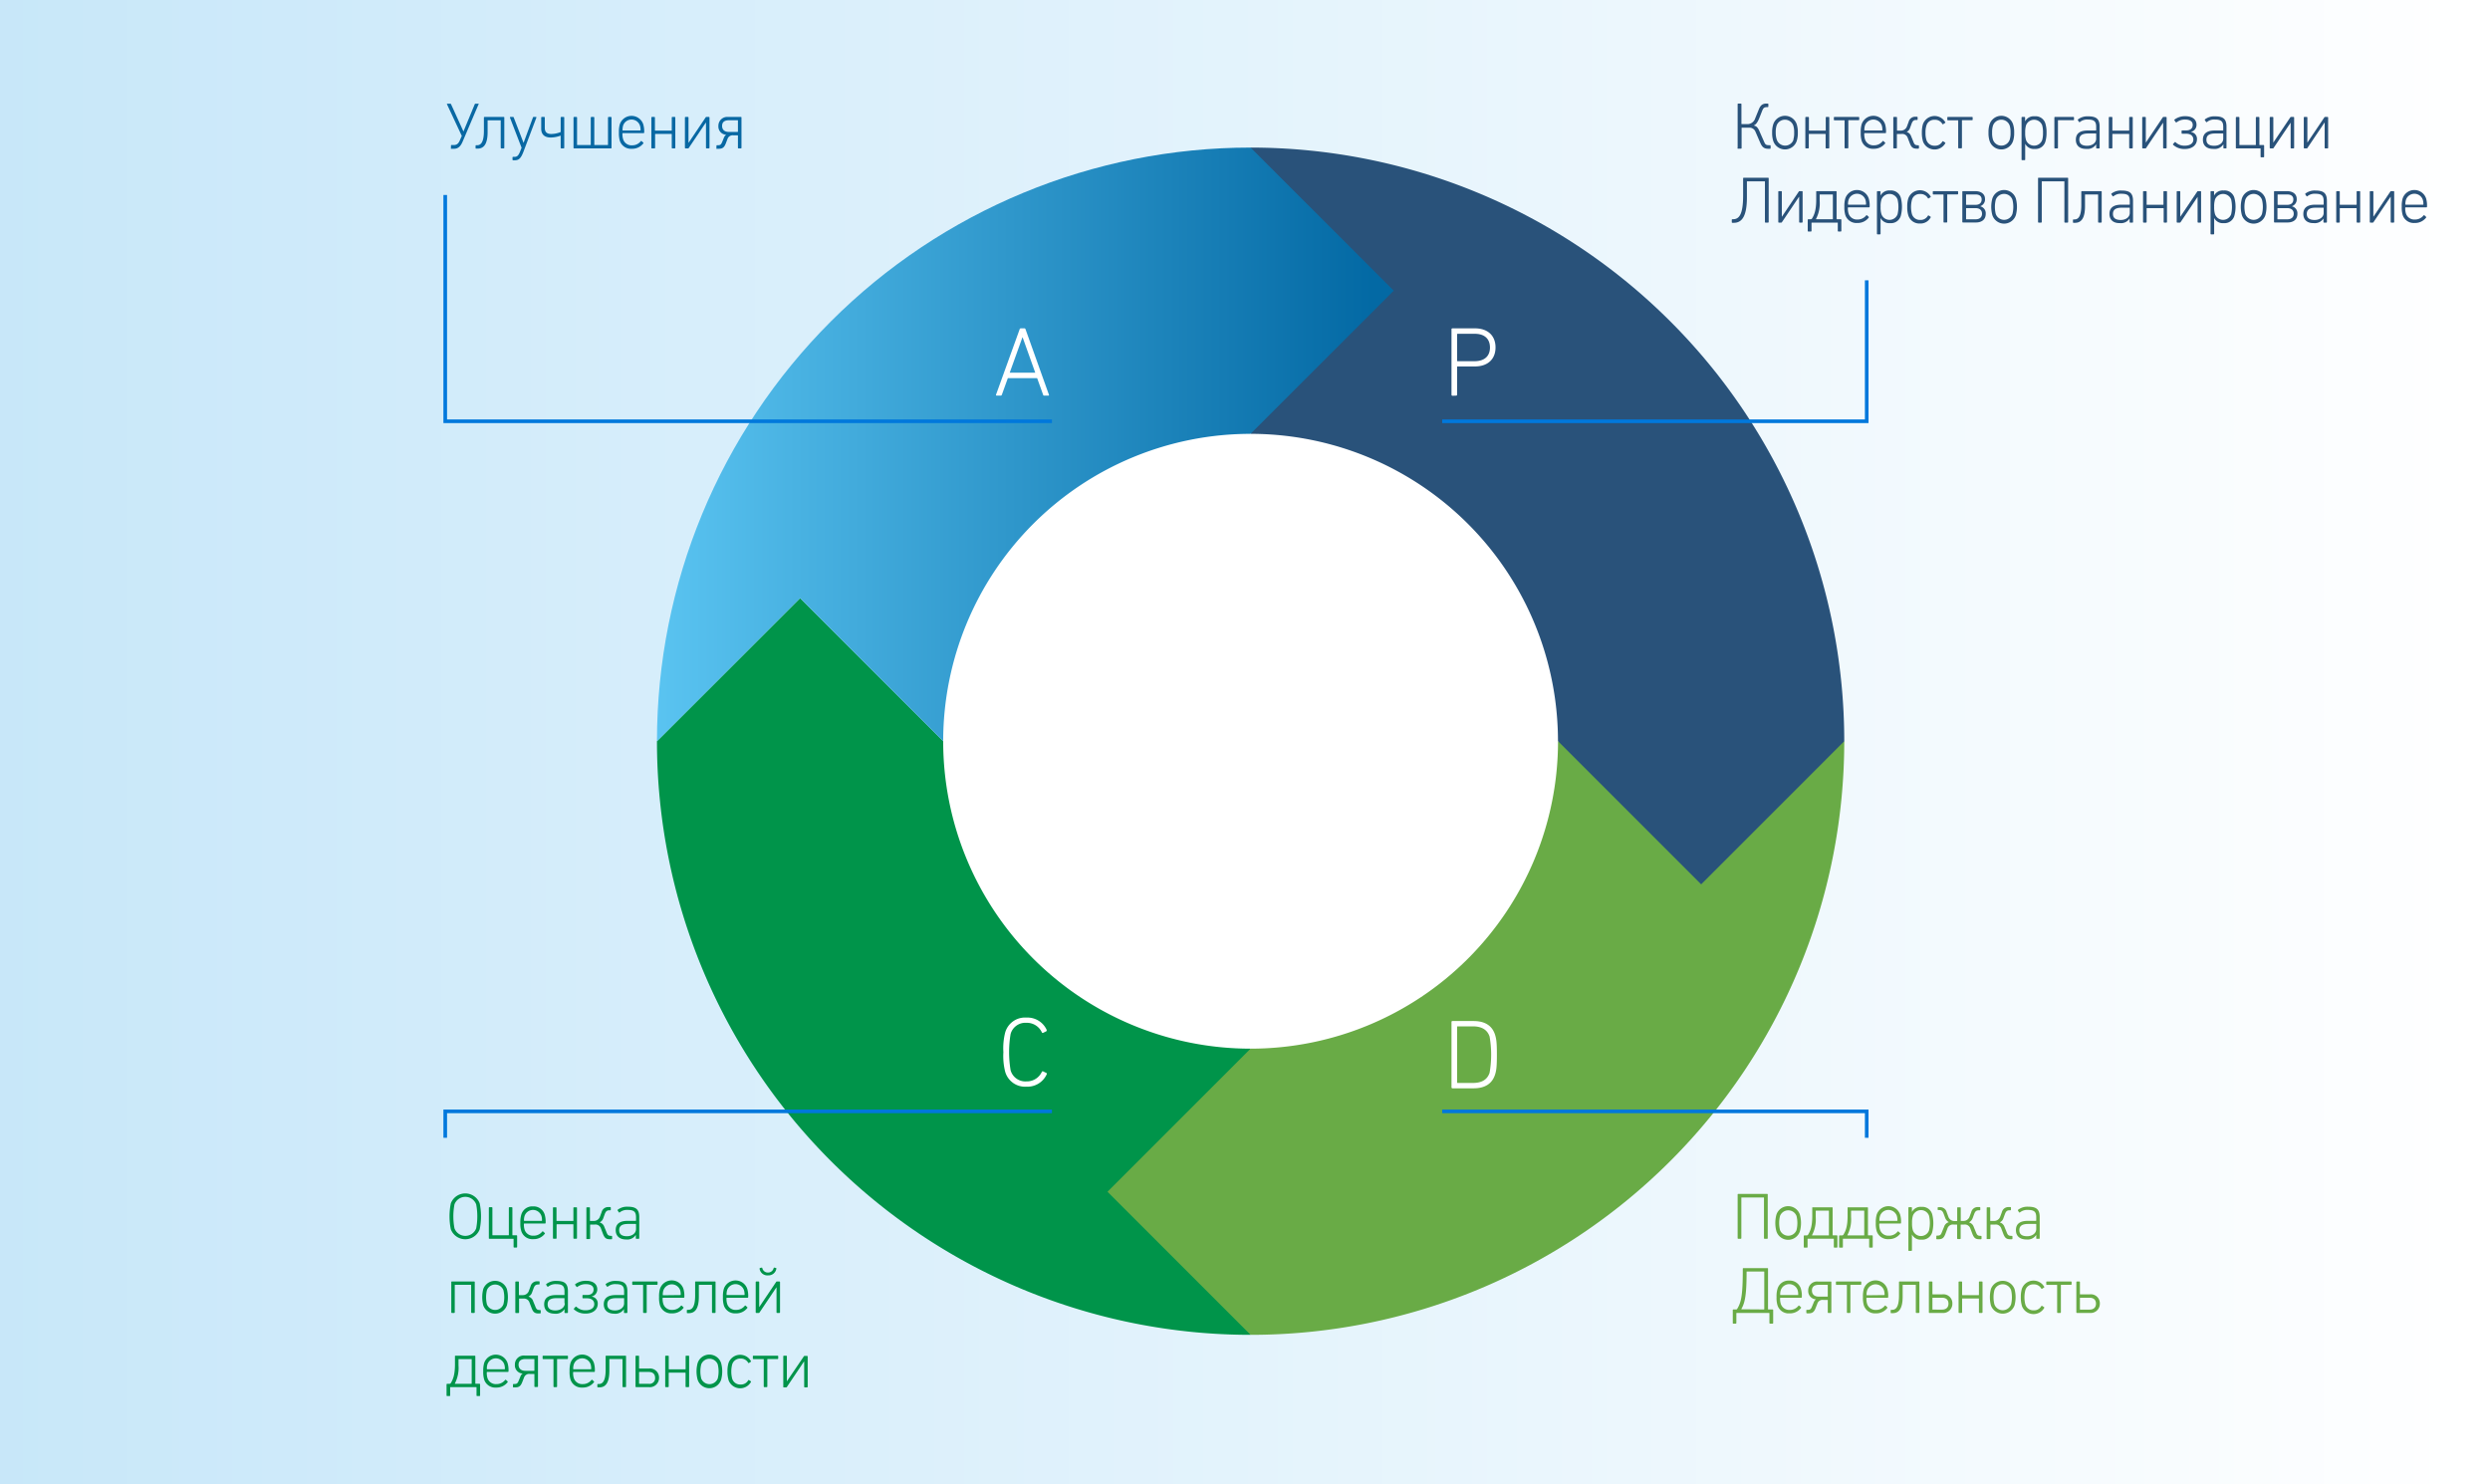 <svg id="Layer_1" data-name="Layer 1" xmlns="http://www.w3.org/2000/svg" xmlns:xlink="http://www.w3.org/1999/xlink" viewBox="0 0 604 360"><rect x="0" y="0" width="604" height="360" fill="#333333" stroke="none"/><defs><style>.cls-1,.cls-13{fill:none;}.cls-2{clip-path:url(#clip-path);}.cls-3{fill:url(#linear-gradient);}.cls-4{clip-path:url(#clip-path-2);}.cls-5{fill:#00944a;}.cls-6{fill:#69ab46;}.cls-7{fill:#29527a;}.cls-8{clip-path:url(#clip-path-3);}.cls-9{fill:url(#linear-gradient-2);}.cls-10{fill:#fff;}.cls-11{isolation:isolate;}.cls-12{fill:#0868a3;}.cls-13{stroke:#0078dc;stroke-width:0.88px;}</style><clipPath id="clip-path" transform="translate(0 0)"><rect class="cls-1" width="604" height="360"/></clipPath><linearGradient id="linear-gradient" x1="-1002.16" y1="-1540.05" x2="-1001.16" y2="-1540.05" gradientTransform="matrix(604, 0, 0, -604, 605302, -930012.71)" gradientUnits="userSpaceOnUse"><stop offset="0" stop-color="#c7e7f9"/><stop offset="1" stop-color="#fff"/></linearGradient><clipPath id="clip-path-2" transform="translate(0 0)"><rect class="cls-1" width="606.15" height="360"/></clipPath><clipPath id="clip-path-3" transform="translate(0 0)"><path class="cls-1" d="M159.36,179.8h0l34.72-34.71,34.71,34.71h74.57V105.23h0l34.72-34.72L303.36,35.8h0a144,144,0,0,0-144,144h0"/></clipPath><linearGradient id="linear-gradient-2" x1="-998.2" y1="-1551.29" x2="-997.2" y2="-1551.29" gradientTransform="translate(178553.73 277354.86) scale(178.72)" gradientUnits="userSpaceOnUse"><stop offset="0" stop-color="#5bc5f2"/><stop offset="0.99" stop-color="#0369a4"/><stop offset="1" stop-color="#0369a4"/></linearGradient></defs><g class="cls-2"><rect class="cls-3" width="604" height="360"/></g><g class="cls-4"><path class="cls-5" d="M228.79,179.8l-34.71-34.71L159.36,179.8h0a144,144,0,0,0,144,144v-144Z" transform="translate(0 0)"/><path class="cls-6" d="M303.36,179.8v74.57l-34.71,34.72,34.71,34.71h0a144,144,0,0,0,144-144Z" transform="translate(0 0)"/><path class="cls-7" d="M303.36,35.8v144h74.57l34.72,34.72,34.71-34.72a144,144,0,0,0-144-144" transform="translate(0 0)"/></g><g class="cls-8"><rect class="cls-9" x="159.36" y="35.8" width="178.72" height="144"/></g><g class="cls-4"><path class="cls-10" d="M377.93,179.8a74.57,74.57,0,1,1-74.58-74.56h0a74.56,74.56,0,0,1,74.57,74.55h0" transform="translate(0 0)"/></g><g class="cls-11"><g class="cls-11"><path class="cls-12" d="M109.39,35.89v-.55a.14.14,0,0,1,.15-.16h.51c.78,0,1.17-.36,1.52-1.2l.45-1-3.59-7.68c-.05-.11,0-.14.07-.14h.72a.19.19,0,0,1,.2.14l3,6.59h0l2.73-6.59a.21.21,0,0,1,.23-.14h.7c.08,0,.1,0,0,.14l-3.87,9.08c-.43,1-1,1.71-2.08,1.71h-.72A.14.14,0,0,1,109.39,35.89Z" transform="translate(0 0)"/></g><g class="cls-11"><path class="cls-12" d="M115.36,35.89v-.51a.14.14,0,0,1,.15-.15h.16c.69,0,1.71-.25,1.71-3.49V28.51c0-.08.05-.14.16-.14h4.64a.13.13,0,0,1,.15.14v7.33a.16.16,0,0,1-.15.16h-.56a.16.16,0,0,1-.16-.16V29.28c0-.07,0-.1-.09-.1h-3c-.06,0-.09,0-.09.1v2.77c0,3.12-1.08,4-2.42,4h-.32A.14.14,0,0,1,115.36,35.89Z" transform="translate(0 0)"/></g><g class="cls-11"><path class="cls-12" d="M124.32,38.72v-.51a.15.15,0,0,1,.16-.16h.29c.66,0,1-.27,1.44-1.43l.31-.78-2.82-7.31c0-.1,0-.16.11-.16h.61c.11,0,.16,0,.21.16L127,34.66h0l2.26-6.13a.18.18,0,0,1,.19-.16H130c.1,0,.14.06.11.16L127,36.74c-.66,1.76-1.2,2.14-2.19,2.14h-.34A.15.15,0,0,1,124.32,38.72Z" transform="translate(0 0)"/></g><g class="cls-11"><path class="cls-12" d="M136,35.84V32.93s0-.07-.09,0a7.26,7.26,0,0,1-2.29.43c-1.39,0-2.34-.62-2.34-2.16V28.51a.15.15,0,0,1,.16-.14h.55a.15.15,0,0,1,.16.14V31c0,1.17.65,1.5,1.6,1.5a6.33,6.33,0,0,0,2.17-.44c.07,0,.08-.07.08-.12V28.51a.15.15,0,0,1,.16-.14h.55c.11,0,.16.06.16.14v7.33a.16.16,0,0,1-.16.16h-.55A.16.16,0,0,1,136,35.84Z" transform="translate(0 0)"/><path class="cls-12" d="M139.12,35.86V28.53a.16.16,0,0,1,.16-.16h.54a.16.16,0,0,1,.16.16v6.56c0,.06,0,.09.1.09h3.12c.07,0,.1,0,.1-.09V28.53a.16.16,0,0,1,.16-.16H144a.16.16,0,0,1,.16.16v6.56c0,.06,0,.09.1.09h3.12c.06,0,.1,0,.1-.09V28.53a.16.16,0,0,1,.16-.16h.54a.16.16,0,0,1,.16.16v7.33c0,.08-.05.14-.16.14h-8.9C139.17,36,139.12,35.94,139.12,35.86Z" transform="translate(0 0)"/><path class="cls-12" d="M150.35,34.14a6.45,6.45,0,0,1-.22-2,6.62,6.62,0,0,1,.22-2,3,3,0,0,1,5.68,0,6,6,0,0,1,.23,2,.16.16,0,0,1-.18.16h-5c-.06,0-.09,0-.09.11a4.23,4.23,0,0,0,.16,1.35,2.11,2.11,0,0,0,2.16,1.49,2.62,2.62,0,0,0,2.13-1,.14.14,0,0,1,.22,0l.37.34a.14.14,0,0,1,0,.22,3.38,3.38,0,0,1-2.79,1.28A2.82,2.82,0,0,1,150.35,34.14Zm4.93-2.49a.09.09,0,0,0,.1-.1,3.39,3.39,0,0,0-.15-1.1,2.16,2.16,0,0,0-4.08,0,3.73,3.73,0,0,0-.14,1.1c0,.06,0,.1.09.1Z" transform="translate(0 0)"/><path class="cls-12" d="M158,35.84V28.51a.15.15,0,0,1,.16-.14h.55a.15.15,0,0,1,.16.14v3.07c0,.07,0,.1.09.1h3.89c.07,0,.1,0,.1-.1V28.51a.14.14,0,0,1,.16-.14h.54a.14.14,0,0,1,.16.14v7.33a.16.16,0,0,1-.16.16h-.54a.16.16,0,0,1-.16-.16V32.59a.09.09,0,0,0-.1-.1H159c-.06,0-.09,0-.09.1v3.25a.16.16,0,0,1-.16.16h-.55A.16.16,0,0,1,158,35.84Z" transform="translate(0 0)"/><path class="cls-12" d="M166.14,35.84V28.51a.15.15,0,0,1,.16-.14h.55a.15.15,0,0,1,.16.14v6.08h.05l4.13-6.14a.17.17,0,0,1,.16-.08h.59a.15.15,0,0,1,.16.14v7.33a.16.16,0,0,1-.16.16h-.53a.16.16,0,0,1-.16-.16V29.76h-.05l-4.13,6.14a.19.19,0,0,1-.17.1h-.6A.16.16,0,0,1,166.14,35.84Z" transform="translate(0 0)"/></g><g class="cls-11"><path class="cls-12" d="M173.79,35.89v-.51a.14.14,0,0,1,.15-.15h.19c.66,0,.8-.19,1.09-.89l.3-.74c.11-.29.29-.72.58-.85v-.06a2,2,0,0,1-1.84-2.15,2.15,2.15,0,0,1,2.38-2.17h3.08a.13.13,0,0,1,.14.14v7.33a.15.15,0,0,1-.14.16h-.56a.16.16,0,0,1-.16-.16V32.93a.09.09,0,0,0-.1-.1h-1a1.31,1.31,0,0,0-1.44.91l-.38,1c-.39,1-.77,1.35-1.77,1.35h-.33A.14.14,0,0,1,173.79,35.89ZM178.9,32a.09.09,0,0,0,.1-.1V29.26c0-.06,0-.09-.1-.09h-2.1c-1.07,0-1.64.46-1.64,1.37S175.73,32,176.8,32Z" transform="translate(0 0)"/></g></g><g class="cls-11"><g class="cls-11"><path class="cls-5" d="M109.36,298.21a15.71,15.71,0,0,1,0-6.31,3.75,3.75,0,0,1,7,0,15.71,15.71,0,0,1,0,6.31,3.75,3.75,0,0,1-7,0Zm6.15-.25a15.71,15.71,0,0,0,0-5.8,2.81,2.81,0,0,0-5.27,0,15.71,15.71,0,0,0,0,5.8,2.81,2.81,0,0,0,5.27,0Z" transform="translate(0 0)"/><path class="cls-5" d="M124.58,302.5v-1.9c0-.07,0-.1-.1-.1h-5.74c-.12,0-.16-.06-.16-.14V293a.16.16,0,0,1,.16-.16h.54a.16.16,0,0,1,.16.16v6.56c0,.06,0,.09.1.09h3.79c.06,0,.1,0,.1-.09V293a.16.16,0,0,1,.16-.16h.54a.16.16,0,0,1,.16.16v6.56c0,.06,0,.09.1.09h.89a.16.16,0,0,1,.16.15v2.67a.15.15,0,0,1-.14.16h-.58A.15.15,0,0,1,124.58,302.5Z" transform="translate(0 0)"/><path class="cls-5" d="M126.45,298.64a6.08,6.08,0,0,1-.23-2,6.24,6.24,0,0,1,.23-2,2.78,2.78,0,0,1,2.83-2,2.81,2.81,0,0,1,2.85,2,6.09,6.09,0,0,1,.22,2,.15.15,0,0,1-.17.16h-5a.1.1,0,0,0-.1.11,4.23,4.23,0,0,0,.16,1.35,2.12,2.12,0,0,0,2.17,1.49,2.58,2.58,0,0,0,2.12-1,.15.15,0,0,1,.23,0l.37.34a.14.14,0,0,1,0,.22,3.37,3.37,0,0,1-2.78,1.28A2.82,2.82,0,0,1,126.45,298.64Zm4.93-2.49c.06,0,.09,0,.09-.1a3.42,3.42,0,0,0-.14-1.1,2.16,2.16,0,0,0-4.08,0,3.39,3.39,0,0,0-.15,1.1.09.09,0,0,0,.1.1Z" transform="translate(0 0)"/><path class="cls-5" d="M134.13,300.34V293a.15.15,0,0,1,.16-.14h.54a.15.15,0,0,1,.16.14v3.07c0,.07,0,.1.1.1H139c.06,0,.09,0,.09-.1V293a.15.15,0,0,1,.16-.14h.55a.15.15,0,0,1,.16.14v7.33a.16.16,0,0,1-.16.16h-.55a.16.16,0,0,1-.16-.16v-3.25c0-.06,0-.1-.09-.1h-3.89a.09.09,0,0,0-.1.1v3.25a.16.16,0,0,1-.16.16h-.54A.16.16,0,0,1,134.13,300.34Z" transform="translate(0 0)"/><path class="cls-5" d="M142.24,300.34V293a.15.15,0,0,1,.16-.14h.54a.15.15,0,0,1,.16.14v3.07a.09.09,0,0,0,.1.1h.88a1.55,1.55,0,0,0,1.46-1.07l.4-1.08a1.61,1.61,0,0,1,1.68-1.21H148a.15.15,0,0,1,.16.16v.46a.15.15,0,0,1-.16.16h-.18c-.54,0-.84.18-1.12.9l-.36,1a1.68,1.68,0,0,1-.84,1v.06a1.6,1.6,0,0,1,1.09,1.07l.48,1.17c.27.71.4,1,1.19,1h.06a.15.15,0,0,1,.16.16v.5a.15.15,0,0,1-.16.16h-.4c-1,0-1.33-.43-1.7-1.41l-.46-1.23a1.4,1.4,0,0,0-1.52-.92h-1a.09.09,0,0,0-.1.1v3.25a.16.16,0,0,1-.16.16h-.54A.16.16,0,0,1,142.24,300.34Z" transform="translate(0 0)"/></g><g class="cls-11"><path class="cls-5" d="M149.35,298.4c0-1.52,1-2.25,2.89-2.25h1.94a.09.09,0,0,0,.1-.1v-.78c0-1.25-.44-1.77-2-1.77a2.77,2.77,0,0,0-1.92.58.16.16,0,0,1-.24,0l-.27-.4a.17.17,0,0,1,0-.23,3.69,3.69,0,0,1,2.43-.73c2,0,2.78.65,2.78,2.52v5.11a.15.15,0,0,1-.16.16h-.51a.15.15,0,0,1-.16-.16v-.8h0a2.47,2.47,0,0,1-2.37,1.12C150.37,300.66,149.35,299.89,149.35,298.4Zm4.93-.25V297a.09.09,0,0,0-.1-.1h-1.82c-1.53,0-2.17.5-2.17,1.51s.68,1.47,1.89,1.47S154.28,299.19,154.28,298.15Z" transform="translate(0 0)"/></g></g><g class="cls-11"><g class="cls-11"><path class="cls-5" d="M109.47,318.34V311c0-.08,0-.14.16-.14H115c.11,0,.16.06.16.14v7.33a.16.16,0,0,1-.16.16h-.55a.16.16,0,0,1-.16-.16v-6.56c0-.07,0-.1-.09-.1h-3.8c-.06,0-.09,0-.09.1v6.56a.16.16,0,0,1-.16.16h-.55A.16.16,0,0,1,109.47,318.34Z" transform="translate(0 0)"/><path class="cls-5" d="M117.23,316.67a8,8,0,0,1,0-4,3.06,3.06,0,0,1,5.72,0,8,8,0,0,1,0,4,3.05,3.05,0,0,1-5.72,0Zm4.88-.27a7.15,7.15,0,0,0,0-3.44,2.15,2.15,0,0,0-4,0,7.5,7.5,0,0,0,0,3.44,2.15,2.15,0,0,0,4,0Z" transform="translate(0 0)"/><path class="cls-5" d="M125,318.34V311a.15.15,0,0,1,.16-.14h.55a.15.15,0,0,1,.16.14v3.07c0,.07,0,.1.09.1h.88a1.54,1.54,0,0,0,1.46-1.07l.4-1.08a1.61,1.61,0,0,1,1.68-1.21h.35a.15.15,0,0,1,.16.16v.46a.15.15,0,0,1-.16.16h-.17c-.55,0-.85.18-1.12.9l-.37,1a1.67,1.67,0,0,1-.83,1v.06a1.6,1.6,0,0,1,1.08,1.07l.48,1.17c.28.71.4,1,1.19,1H131a.15.15,0,0,1,.16.16v.5a.15.15,0,0,1-.16.16h-.4c-1,0-1.33-.43-1.69-1.41l-.47-1.23A1.4,1.4,0,0,0,127,315h-1c-.06,0-.09,0-.09.1v3.25a.16.16,0,0,1-.16.16h-.55A.16.16,0,0,1,125,318.34Z" transform="translate(0 0)"/><path class="cls-5" d="M132,316.4c0-1.52,1-2.25,2.89-2.25h1.94a.09.09,0,0,0,.1-.1v-.78c0-1.25-.44-1.77-2-1.77a2.77,2.77,0,0,0-1.92.58.16.16,0,0,1-.24,0l-.27-.4a.17.17,0,0,1,.05-.23,3.69,3.69,0,0,1,2.43-.73c2,0,2.78.65,2.78,2.52v5.11a.15.15,0,0,1-.16.16h-.51a.15.15,0,0,1-.16-.16v-.8h0a2.47,2.47,0,0,1-2.37,1.12C133,318.66,132,317.89,132,316.4Zm4.93-.25V315a.09.09,0,0,0-.1-.1H135c-1.52,0-2.16.5-2.16,1.51s.68,1.47,1.89,1.47S137,317.19,137,316.15Z" transform="translate(0 0)"/><path class="cls-5" d="M139.25,317.64q-.12-.11,0-.24l.35-.39a.17.17,0,0,1,.24,0,3.05,3.05,0,0,0,2.21.83c1.25,0,2.1-.54,2.1-1.47s-.69-1.43-1.72-1.43h-1c-.08,0-.14-.06-.14-.17v-.48a.14.14,0,0,1,.14-.16h1c.92,0,1.56-.44,1.56-1.33s-.75-1.3-1.87-1.3a3.29,3.29,0,0,0-2.05.66c-.08.05-.18.05-.21,0l-.31-.42c-.06-.09-.09-.16,0-.24a4.23,4.23,0,0,1,2.64-.81c1.56,0,2.69.7,2.69,2.09a1.74,1.74,0,0,1-1.29,1.7v.06a1.65,1.65,0,0,1,1.41,1.7c0,1.55-1.3,2.4-2.9,2.4A4,4,0,0,1,139.25,317.64Z" transform="translate(0 0)"/><path class="cls-5" d="M146.46,316.4c0-1.52,1-2.25,2.9-2.25h1.94c.06,0,.09,0,.09-.1v-.78c0-1.25-.43-1.77-2-1.77a2.77,2.77,0,0,0-1.92.58.16.16,0,0,1-.24,0l-.27-.4a.16.16,0,0,1,0-.23,3.72,3.72,0,0,1,2.44-.73c2,0,2.78.65,2.78,2.52v5.11a.15.15,0,0,1-.16.16h-.51a.15.15,0,0,1-.16-.16v-.8h0a2.46,2.46,0,0,1-2.37,1.12C147.49,318.66,146.46,317.89,146.46,316.4Zm4.93-.25V315c0-.07,0-.1-.09-.1h-1.83c-1.52,0-2.16.5-2.16,1.51s.67,1.47,1.89,1.47S151.39,317.19,151.39,316.15Z" transform="translate(0 0)"/></g><g class="cls-11"><path class="cls-5" d="M156,318.34v-6.56c0-.07,0-.1-.1-.1h-2.38a.15.15,0,0,1-.16-.16V311a.14.14,0,0,1,.16-.14h5.84a.14.14,0,0,1,.15.14v.51a.16.16,0,0,1-.15.16h-2.4c-.06,0-.09,0-.09.1v6.56a.16.16,0,0,1-.16.16h-.55A.16.16,0,0,1,156,318.34Z" transform="translate(0 0)"/></g><g class="cls-11"><path class="cls-5" d="M160.09,316.64a6.45,6.45,0,0,1-.22-2,6.62,6.62,0,0,1,.22-2,3,3,0,0,1,5.69,0,6.09,6.09,0,0,1,.22,2,.15.15,0,0,1-.17.16h-5a.1.1,0,0,0-.1.11,4.23,4.23,0,0,0,.16,1.35,2.11,2.11,0,0,0,2.16,1.49,2.62,2.62,0,0,0,2.13-1,.14.14,0,0,1,.22,0l.37.34a.14.14,0,0,1,0,.22,3.38,3.38,0,0,1-2.79,1.28A2.83,2.83,0,0,1,160.09,316.64Zm4.93-2.49a.09.09,0,0,0,.1-.1A3.73,3.73,0,0,0,165,313a2.16,2.16,0,0,0-4.08,0,3.39,3.39,0,0,0-.15,1.1.09.09,0,0,0,.1.1Z" transform="translate(0 0)"/><path class="cls-5" d="M166.61,318.39v-.51a.13.13,0,0,1,.14-.15h.16c.69,0,1.71-.25,1.71-3.49V311c0-.08,0-.14.16-.14h4.65a.13.13,0,0,1,.14.14v7.33a.15.15,0,0,1-.14.16h-.57a.16.16,0,0,1-.15-.16v-6.56a.09.09,0,0,0-.1-.1h-3c-.06,0-.09,0-.09.1v2.77c0,3.12-1.07,4-2.42,4h-.32C166.67,318.55,166.61,318.5,166.61,318.39Z" transform="translate(0 0)"/><path class="cls-5" d="M175.58,316.64a6.45,6.45,0,0,1-.22-2,6.62,6.62,0,0,1,.22-2,3,3,0,0,1,5.68,0,6,6,0,0,1,.23,2,.16.16,0,0,1-.18.16h-5c-.06,0-.09.05-.09.11a4.23,4.23,0,0,0,.16,1.35,2.11,2.11,0,0,0,2.16,1.49,2.62,2.62,0,0,0,2.13-1,.14.14,0,0,1,.22,0l.37.34a.14.14,0,0,1,0,.22,3.38,3.38,0,0,1-2.79,1.28A2.82,2.82,0,0,1,175.58,316.64Zm4.93-2.49a.09.09,0,0,0,.1-.1,3.39,3.39,0,0,0-.15-1.1,2.16,2.16,0,0,0-4.08,0,3.73,3.73,0,0,0-.14,1.1c0,.06,0,.1.09.1Z" transform="translate(0 0)"/></g><g class="cls-11"><path class="cls-5" d="M183.31,318.34V311a.15.15,0,0,1,.16-.14H184a.15.15,0,0,1,.16.14v6.08h0l4.13-6.14a.18.18,0,0,1,.16-.08h.6a.15.15,0,0,1,.16.14v7.33a.16.16,0,0,1-.16.16h-.53a.16.16,0,0,1-.16-.16v-6.08h0l-4.13,6.14a.2.2,0,0,1-.18.1h-.59A.16.16,0,0,1,183.31,318.34Zm.95-10.52c0-.14,0-.2.09-.24l.37-.08a.14.14,0,0,1,.19.1,1.37,1.37,0,0,0,1.38,1.09,1.4,1.4,0,0,0,1.38-1.09.15.15,0,0,1,.2-.1l.34.08c.1,0,.13.1.1.24a1.94,1.94,0,0,1-2,1.56A1.91,1.91,0,0,1,184.26,307.82Z" transform="translate(0 0)"/></g></g><g class="cls-11"><g class="cls-11"><path class="cls-5" d="M108.32,338.5v-2.67a.16.16,0,0,1,.16-.15H109a.38.38,0,0,0,.36-.19c.52-.86,1-1.95,1-4.54V329c0-.08,0-.14.16-.14h4.62c.11,0,.16.06.16.14v6.58c0,.06,0,.09.1.09h.9a.16.16,0,0,1,.16.15v2.67a.16.16,0,0,1-.15.16h-.57a.16.16,0,0,1-.15-.16v-1.9c0-.07,0-.1-.09-.1H109.3c-.07,0-.1,0-.1.1v1.9a.15.15,0,0,1-.14.16h-.6A.15.15,0,0,1,108.32,338.5Zm6-2.82c.07,0,.1,0,.1-.09v-5.81c0-.07,0-.1-.1-.1h-3c-.07,0-.1,0-.1.1v1.44a8.18,8.18,0,0,1-.88,4.37.06.06,0,0,0,.05.09Z" transform="translate(0 0)"/><path class="cls-5" d="M117.44,334.64a6.45,6.45,0,0,1-.22-2,6.62,6.62,0,0,1,.22-2,3,3,0,0,1,5.68,0,6,6,0,0,1,.23,2,.16.16,0,0,1-.18.16h-5c-.06,0-.09.05-.09.11a4,4,0,0,0,.16,1.35,2.11,2.11,0,0,0,2.16,1.49,2.62,2.62,0,0,0,2.13-1,.14.14,0,0,1,.22,0l.37.34a.14.14,0,0,1,0,.22,3.37,3.37,0,0,1-2.78,1.28A2.82,2.82,0,0,1,117.44,334.64Zm4.93-2.49a.09.09,0,0,0,.1-.1,3.39,3.39,0,0,0-.15-1.1,2.16,2.16,0,0,0-4.08,0,3.42,3.42,0,0,0-.14,1.1c0,.06,0,.1.09.1Z" transform="translate(0 0)"/><path class="cls-5" d="M124.43,336.39v-.51a.14.14,0,0,1,.15-.15h.19c.65,0,.8-.19,1.09-.89l.3-.74c.11-.29.29-.72.58-.85v-.06A2,2,0,0,1,124.9,331a2.15,2.15,0,0,1,2.38-2.17h3.07a.13.13,0,0,1,.15.14v7.33a.16.16,0,0,1-.15.16h-.56a.16.16,0,0,1-.16-.16v-2.91c0-.07,0-.1-.09-.1h-1a1.31,1.31,0,0,0-1.44.91l-.39,1c-.38,1-.77,1.35-1.76,1.35h-.33A.14.14,0,0,1,124.43,336.39Zm5.11-3.86c.06,0,.09,0,.09-.1v-2.67a.08.08,0,0,0-.09-.09h-2.1c-1.07,0-1.65.46-1.65,1.37s.58,1.49,1.65,1.49Z" transform="translate(0 0)"/></g><g class="cls-11"><path class="cls-5" d="M134.26,336.34v-6.56c0-.07,0-.1-.09-.1h-2.39a.15.15,0,0,1-.16-.16V329a.14.14,0,0,1,.16-.14h5.84a.14.14,0,0,1,.15.14v.51a.16.16,0,0,1-.15.16h-2.4c-.06,0-.09,0-.09.1v6.56a.16.16,0,0,1-.16.16h-.55A.16.16,0,0,1,134.26,336.34Z" transform="translate(0 0)"/></g><g class="cls-11"><path class="cls-5" d="M138.38,334.64a6.45,6.45,0,0,1-.22-2,6.62,6.62,0,0,1,.22-2,3,3,0,0,1,5.69,0,6.09,6.09,0,0,1,.22,2,.15.15,0,0,1-.17.16h-5a.1.1,0,0,0-.1.11,4.23,4.23,0,0,0,.16,1.35,2.11,2.11,0,0,0,2.16,1.49,2.62,2.62,0,0,0,2.13-1,.14.14,0,0,1,.22,0l.37.34a.14.14,0,0,1,0,.22,3.38,3.38,0,0,1-2.79,1.28A2.83,2.83,0,0,1,138.38,334.64Zm4.93-2.49a.09.09,0,0,0,.1-.1,3.73,3.73,0,0,0-.14-1.1,2.16,2.16,0,0,0-4.08,0,3.39,3.39,0,0,0-.15,1.1.09.09,0,0,0,.1.1Z" transform="translate(0 0)"/><path class="cls-5" d="M144.9,336.39v-.51a.13.13,0,0,1,.14-.15h.16c.69,0,1.71-.25,1.71-3.49V329c0-.08.05-.14.16-.14h4.65a.13.13,0,0,1,.14.14v7.33a.15.15,0,0,1-.14.16h-.57a.16.16,0,0,1-.15-.16v-6.56a.09.09,0,0,0-.1-.1h-3c-.06,0-.09,0-.09.1v2.77c0,3.12-1.07,4-2.42,4H145C145,336.55,144.9,336.5,144.9,336.39Z" transform="translate(0 0)"/><path class="cls-5" d="M154.16,336.34V329a.15.15,0,0,1,.16-.14h.54a.15.15,0,0,1,.16.14v2.88a.09.09,0,0,0,.1.1h2.29a2.18,2.18,0,0,1,2.45,2.25,2.23,2.23,0,0,1-2.43,2.26h-3.11A.16.16,0,0,1,154.16,336.34Zm3.19-.66a1.36,1.36,0,0,0,1.56-1.44c0-.93-.56-1.44-1.56-1.44h-2.23a.09.09,0,0,0-.1.1v2.69c0,.06,0,.09.1.09Z" transform="translate(0 0)"/><path class="cls-5" d="M161.36,336.34V329a.15.15,0,0,1,.16-.14h.54a.15.15,0,0,1,.16.14v3.07a.09.09,0,0,0,.1.1h3.89a.09.09,0,0,0,.1-.1V329a.14.14,0,0,1,.16-.14H167a.14.14,0,0,1,.16.14v7.33a.16.16,0,0,1-.16.16h-.54a.16.16,0,0,1-.16-.16v-3.25a.09.09,0,0,0-.1-.1h-3.89a.09.09,0,0,0-.1.1v3.25a.16.16,0,0,1-.16.16h-.54A.16.16,0,0,1,161.36,336.34Z" transform="translate(0 0)"/><path class="cls-5" d="M169.22,334.67a7.75,7.75,0,0,1,0-4,3,3,0,0,1,5.71,0,7.75,7.75,0,0,1,0,4,3,3,0,0,1-5.71,0Zm4.88-.27a7.15,7.15,0,0,0,0-3.44,2.15,2.15,0,0,0-4,0,7.15,7.15,0,0,0,0,3.44,2.15,2.15,0,0,0,4,0Z" transform="translate(0 0)"/><path class="cls-5" d="M176.7,334.67a6.77,6.77,0,0,1-.24-2,7,7,0,0,1,.24-2,3,3,0,0,1,5.43-.54.13.13,0,0,1,0,.2l-.45.29a.13.13,0,0,1-.2-.06,2,2,0,0,0-1.88-1,2,2,0,0,0-2,1.44,7,7,0,0,0,0,3.41,2,2,0,0,0,2,1.44,2,2,0,0,0,1.88-1,.14.14,0,0,1,.2-.07l.45.29a.14.14,0,0,1,0,.21,3,3,0,0,1-5.43-.55Z" transform="translate(0 0)"/><path class="cls-5" d="M185.26,336.34v-6.56c0-.07,0-.1-.09-.1h-2.39a.15.15,0,0,1-.16-.16V329a.14.14,0,0,1,.16-.14h5.85a.14.14,0,0,1,.14.14v.51a.15.15,0,0,1-.14.16h-2.41c-.06,0-.09,0-.09.1v6.56a.16.16,0,0,1-.16.16h-.55A.16.16,0,0,1,185.26,336.34Z" transform="translate(0 0)"/></g><g class="cls-11"><path class="cls-5" d="M190,336.34V329a.15.15,0,0,1,.16-.14h.55a.15.15,0,0,1,.16.14v6.08h0L195,329a.18.18,0,0,1,.16-.08h.6a.15.15,0,0,1,.16.14v7.33a.16.16,0,0,1-.16.16h-.53a.16.16,0,0,1-.16-.16v-6.08H195l-4.13,6.14a.2.2,0,0,1-.17.1h-.6A.16.16,0,0,1,190,336.34Z" transform="translate(0 0)"/></g></g><g class="cls-11"><g class="cls-11"><path class="cls-7" d="M421.5,35.84V25.28a.15.15,0,0,1,.16-.16h.6a.15.15,0,0,1,.16.16V30c0,.06,0,.1.09.1h1.59a2,2,0,0,0,1.66-1.4l.87-2.14c.4-1,.88-1.44,1.89-1.44h.27a.15.15,0,0,1,.16.16v.54a.15.15,0,0,1-.16.16h-.08c-.85,0-1,.26-1.3,1l-.64,1.63c-.27.69-.73,1.59-1.33,1.8v.06c.71.11,1.06.67,1.36,1.38l1,2.27c.37.88.48,1.1,1.3,1.1h.24a.15.15,0,0,1,.16.16v.55a.15.15,0,0,1-.16.16h-.43c-1.08,0-1.52-.51-1.95-1.51l-1.13-2.61a1.55,1.55,0,0,0-1.36-1h-1.92c-.06,0-.09,0-.09.1v4.83a.15.15,0,0,1-.16.16h-.6A.15.15,0,0,1,421.5,35.84Z" transform="translate(0 0)"/><path class="cls-7" d="M430.13,34.17a6.27,6.27,0,0,1-.26-2,6.22,6.22,0,0,1,.26-2,3,3,0,0,1,5.71,0,6.22,6.22,0,0,1,.26,2,6.27,6.27,0,0,1-.26,2,3,3,0,0,1-5.71,0ZM435,33.9a5.26,5.26,0,0,0,.21-1.73,5.25,5.25,0,0,0-.21-1.71,2.15,2.15,0,0,0-4.05,0,5.25,5.25,0,0,0-.21,1.71A5.26,5.26,0,0,0,431,33.9a2.15,2.15,0,0,0,4.05,0Z" transform="translate(0 0)"/></g><g class="cls-11"><path class="cls-7" d="M437.92,35.84V28.51a.15.15,0,0,1,.16-.14h.55a.15.15,0,0,1,.16.14v3.07c0,.07,0,.1.09.1h3.89c.07,0,.1,0,.1-.1V28.51a.14.14,0,0,1,.16-.14h.54a.14.14,0,0,1,.16.14v7.33a.16.16,0,0,1-.16.16H443a.16.16,0,0,1-.16-.16V32.59a.09.09,0,0,0-.1-.1h-3.89c-.06,0-.09,0-.09.1v3.25a.16.16,0,0,1-.16.16h-.55A.16.16,0,0,1,437.92,35.84Z" transform="translate(0 0)"/></g><g class="cls-11"><path class="cls-7" d="M447.44,35.84V29.28c0-.07,0-.1-.1-.1H445a.15.15,0,0,1-.16-.16v-.51a.14.14,0,0,1,.16-.14h5.84a.14.14,0,0,1,.15.14V29a.16.16,0,0,1-.15.16h-2.4c-.06,0-.09,0-.09.1v6.56a.16.16,0,0,1-.16.16h-.55A.16.16,0,0,1,447.44,35.84Z" transform="translate(0 0)"/></g><g class="cls-11"><path class="cls-7" d="M451.58,34.14a6.45,6.45,0,0,1-.22-2,6.62,6.62,0,0,1,.22-2,3,3,0,0,1,5.69,0,6.09,6.09,0,0,1,.22,2,.15.15,0,0,1-.17.16h-5a.1.1,0,0,0-.1.11,4.23,4.23,0,0,0,.16,1.35,2.11,2.11,0,0,0,2.16,1.49,2.62,2.62,0,0,0,2.13-1,.15.15,0,0,1,.23,0l.36.34a.14.14,0,0,1,0,.22,3.38,3.38,0,0,1-2.79,1.28A2.83,2.83,0,0,1,451.58,34.14Zm4.93-2.49a.09.09,0,0,0,.1-.1,3.73,3.73,0,0,0-.14-1.1,2.17,2.17,0,0,0-4.09,0,3.73,3.73,0,0,0-.14,1.1.09.09,0,0,0,.1.1Z" transform="translate(0 0)"/><path class="cls-7" d="M459.26,35.84V28.51a.15.15,0,0,1,.16-.14H460a.15.15,0,0,1,.16.14v3.07c0,.07,0,.1.1.1h.88a1.54,1.54,0,0,0,1.45-1.07l.4-1.08a1.61,1.61,0,0,1,1.68-1.21H465a.15.15,0,0,1,.16.16v.46a.15.15,0,0,1-.16.16h-.18c-.55,0-.85.18-1.12.9l-.37,1a1.64,1.64,0,0,1-.83,1V32a1.64,1.64,0,0,1,1.09,1.07l.48,1.17c.27.71.4,1,1.18,1h.07a.16.16,0,0,1,.16.16v.5a.16.16,0,0,1-.16.16h-.4c-1,0-1.33-.43-1.7-1.41l-.47-1.23a1.4,1.4,0,0,0-1.52-.92h-1a.09.09,0,0,0-.1.1v3.25A.16.16,0,0,1,460,36h-.55A.16.16,0,0,1,459.26,35.84Z" transform="translate(0 0)"/><path class="cls-7" d="M466.43,34.17a6.77,6.77,0,0,1-.24-2,7,7,0,0,1,.24-2,3,3,0,0,1,5.43-.54.13.13,0,0,1-.05.2l-.45.29a.14.14,0,0,1-.21-.06,2,2,0,0,0-1.87-1,1.94,1.94,0,0,0-2,1.44,5.29,5.29,0,0,0-.21,1.71,5.26,5.26,0,0,0,.21,1.7,2,2,0,0,0,2,1.44,2,2,0,0,0,1.87-1,.15.15,0,0,1,.21-.07l.45.29a.14.14,0,0,1,.05.21,3,3,0,0,1-5.43-.55Z" transform="translate(0 0)"/><path class="cls-7" d="M475,35.84V29.28c0-.07,0-.1-.09-.1h-2.39a.15.15,0,0,1-.16-.16v-.51a.14.14,0,0,1,.16-.14h5.84a.14.14,0,0,1,.15.14V29a.16.16,0,0,1-.15.16H476c-.06,0-.09,0-.09.1v6.56a.16.16,0,0,1-.16.16h-.55A.16.16,0,0,1,475,35.84Z" transform="translate(0 0)"/><path class="cls-7" d="M482.61,34.17a6.27,6.27,0,0,1-.26-2,6.22,6.22,0,0,1,.26-2,3,3,0,0,1,5.71,0,6.22,6.22,0,0,1,.26,2,6.27,6.27,0,0,1-.26,2,3,3,0,0,1-5.71,0Zm4.88-.27a5.26,5.26,0,0,0,.21-1.73,5.25,5.25,0,0,0-.21-1.71,2.15,2.15,0,0,0-4.05,0,5.25,5.25,0,0,0-.21,1.71,5.26,5.26,0,0,0,.21,1.73,2.15,2.15,0,0,0,4.05,0Z" transform="translate(0 0)"/><path class="cls-7" d="M490.37,38.72V28.53a.15.15,0,0,1,.16-.16h.54a.15.15,0,0,1,.16.16v.92h0a2.35,2.35,0,0,1,2.32-1.24A2.46,2.46,0,0,1,496.16,30a7.24,7.24,0,0,1,.27,2.16,7.26,7.26,0,0,1-.27,2.15,2.47,2.47,0,0,1-2.59,1.82,2.35,2.35,0,0,1-2.32-1.25h0v3.81a.15.15,0,0,1-.16.16h-.54A.15.15,0,0,1,490.37,38.72Zm5-4.74a6,6,0,0,0,.2-1.79,6.07,6.07,0,0,0-.2-1.81,2.1,2.1,0,0,0-3.91,0,5.82,5.82,0,0,0-.21,1.81,5.64,5.64,0,0,0,.21,1.79,2.09,2.09,0,0,0,3.91,0Z" transform="translate(0 0)"/></g><g class="cls-11"><path class="cls-7" d="M498.33,35.84V28.51a.14.14,0,0,1,.15-.14h4.45a.14.14,0,0,1,.16.14V29a.15.15,0,0,1-.16.16h-3.64c-.06,0-.09,0-.09.1v6.56A.16.16,0,0,1,499,36h-.56A.16.16,0,0,1,498.33,35.84Z" transform="translate(0 0)"/></g><g class="cls-11"><path class="cls-7" d="M503.54,33.9c0-1.52,1-2.25,2.89-2.25h1.94a.09.09,0,0,0,.1-.1v-.78c0-1.25-.44-1.77-2-1.77a2.77,2.77,0,0,0-1.92.58.16.16,0,0,1-.24,0l-.27-.4a.17.17,0,0,1,.05-.23,3.69,3.69,0,0,1,2.43-.73c2,0,2.79.65,2.79,2.52v5.11a.15.15,0,0,1-.16.16h-.52a.15.15,0,0,1-.16-.16V35h0a2.47,2.47,0,0,1-2.37,1.12C504.56,36.16,503.54,35.39,503.54,33.9Zm4.93-.25V32.48a.09.09,0,0,0-.1-.1h-1.82c-1.52,0-2.17.5-2.17,1.51s.68,1.47,1.89,1.47S508.47,34.69,508.47,33.65Z" transform="translate(0 0)"/></g><g class="cls-11"><path class="cls-7" d="M511.53,35.84V28.51a.15.15,0,0,1,.16-.14h.55a.15.15,0,0,1,.16.14v3.07c0,.07,0,.1.09.1h3.89c.07,0,.1,0,.1-.1V28.51a.14.14,0,0,1,.16-.14h.54a.14.14,0,0,1,.16.14v7.33a.16.16,0,0,1-.16.16h-.54a.16.16,0,0,1-.16-.16V32.59a.09.09,0,0,0-.1-.1h-3.89c-.06,0-.09,0-.09.1v3.25a.16.16,0,0,1-.16.16h-.55A.16.16,0,0,1,511.53,35.84Z" transform="translate(0 0)"/></g><g class="cls-11"><path class="cls-7" d="M519.64,35.84V28.51a.15.15,0,0,1,.16-.14h.55a.15.15,0,0,1,.16.14v6.08h0l4.13-6.14a.18.18,0,0,1,.16-.08h.6a.15.15,0,0,1,.16.14v7.33a.16.16,0,0,1-.16.16h-.53a.16.16,0,0,1-.16-.16V29.76h0l-4.13,6.14a.2.2,0,0,1-.17.1h-.6A.16.16,0,0,1,519.64,35.84Z" transform="translate(0 0)"/><path class="cls-7" d="M527.15,35.14q-.12-.11,0-.24l.35-.39a.17.17,0,0,1,.24,0,3.05,3.05,0,0,0,2.21.83c1.25,0,2.09-.54,2.09-1.47s-.68-1.43-1.71-1.43h-1c-.08,0-.14-.06-.14-.17v-.48a.14.14,0,0,1,.14-.16h1c.92,0,1.56-.44,1.56-1.33S531.16,29,530,29a3.26,3.26,0,0,0-2,.66c-.08.05-.18.05-.21,0l-.31-.42c-.06-.09-.09-.16,0-.24a4.23,4.23,0,0,1,2.64-.81c1.56,0,2.69.7,2.69,2.09a1.74,1.74,0,0,1-1.29,1.7v.06a1.64,1.64,0,0,1,1.4,1.7c0,1.55-1.29,2.4-2.89,2.4A4,4,0,0,1,527.15,35.14Z" transform="translate(0 0)"/><path class="cls-7" d="M534.36,33.9c0-1.52,1-2.25,2.9-2.25h1.94c.06,0,.09,0,.09-.1v-.78c0-1.25-.43-1.77-2-1.77a2.75,2.75,0,0,0-1.92.58.16.16,0,0,1-.24,0l-.27-.4a.16.16,0,0,1,0-.23,3.72,3.72,0,0,1,2.44-.73c2,0,2.78.65,2.78,2.52v5.11A.15.15,0,0,1,540,36h-.51a.15.15,0,0,1-.16-.16V35h0a2.46,2.46,0,0,1-2.37,1.12C535.39,36.16,534.36,35.39,534.36,33.9Zm4.93-.25V32.48c0-.07,0-.1-.09-.1h-1.83c-1.52,0-2.16.5-2.16,1.51s.67,1.47,1.89,1.47S539.29,34.69,539.29,33.65Z" transform="translate(0 0)"/><path class="cls-7" d="M548.35,38V36.1c0-.07,0-.1-.1-.1h-5.74c-.12,0-.16-.06-.16-.14V28.53a.16.16,0,0,1,.16-.16h.54a.16.16,0,0,1,.16.16v6.56c0,.06,0,.09.1.09h3.79c.06,0,.1,0,.1-.09V28.53a.16.16,0,0,1,.16-.16h.54a.16.16,0,0,1,.16.16v6.56c0,.06,0,.09.1.09h.89a.16.16,0,0,1,.16.15V38a.15.15,0,0,1-.14.16h-.58A.15.15,0,0,1,548.35,38Z" transform="translate(0 0)"/></g><g class="cls-11"><path class="cls-7" d="M550.57,35.84V28.51a.15.15,0,0,1,.16-.14h.55a.15.15,0,0,1,.16.14v6.08h0l4.13-6.14a.18.18,0,0,1,.16-.08h.6a.15.15,0,0,1,.16.14v7.33a.16.16,0,0,1-.16.16h-.53a.16.16,0,0,1-.16-.16V29.76h0L551.5,35.9a.2.2,0,0,1-.17.1h-.6A.16.16,0,0,1,550.57,35.84Z" transform="translate(0 0)"/></g><g class="cls-11"><path class="cls-7" d="M558.83,35.84V28.51a.15.15,0,0,1,.16-.14h.55a.15.15,0,0,1,.16.14v6.08h0l4.13-6.14a.17.17,0,0,1,.16-.08h.59a.15.15,0,0,1,.16.14v7.33a.16.16,0,0,1-.16.16h-.53a.16.16,0,0,1-.16-.16V29.76h-.05l-4.13,6.14a.19.19,0,0,1-.18.1H559A.16.16,0,0,1,558.83,35.84Z" transform="translate(0 0)"/></g></g><g class="cls-11"><g class="cls-11"><path class="cls-7" d="M420.08,53.89v-.55a.15.15,0,0,1,.14-.16h.15c1.42,0,2.46-1,2.46-5.76V43.26c0-.08.05-.14.16-.14h5.88c.11,0,.16.06.16.14V53.84a.16.16,0,0,1-.15.16h-.62a.15.15,0,0,1-.14-.16V44.08a.09.09,0,0,0-.1-.1h-4.18c-.06,0-.09,0-.09.1v3.74c0,4.58-1.16,6.23-3.19,6.23h-.34A.15.15,0,0,1,420.08,53.89Z" transform="translate(0 0)"/><path class="cls-7" d="M431.36,53.84V46.51a.14.14,0,0,1,.16-.14h.54a.14.14,0,0,1,.16.14v6.08h0l4.13-6.14a.17.17,0,0,1,.16-.08h.59a.14.14,0,0,1,.16.14v7.33a.16.16,0,0,1-.16.16h-.52a.16.16,0,0,1-.16-.16V47.76h-.05l-4.13,6.14a.2.2,0,0,1-.18.1h-.59A.16.16,0,0,1,431.36,53.84Z" transform="translate(0 0)"/></g><g class="cls-11"><path class="cls-7" d="M438.5,56V53.33a.16.16,0,0,1,.16-.15h.54a.38.38,0,0,0,.36-.19c.52-.86,1-2,1-4.54V46.51c0-.08,0-.14.16-.14h4.62c.12,0,.16.06.16.14v6.58c0,.06,0,.09.1.09h.9a.16.16,0,0,1,.16.15V56a.16.16,0,0,1-.15.16h-.57a.16.16,0,0,1-.15-.16V54.1c0-.07,0-.1-.09-.1h-6.18c-.07,0-.1,0-.1.1V56a.15.15,0,0,1-.14.16h-.6A.15.15,0,0,1,438.5,56Zm6-2.82c.07,0,.1,0,.1-.09V47.28c0-.07,0-.1-.1-.1h-3c-.07,0-.1,0-.1.1v1.44a8.18,8.18,0,0,1-.88,4.37.06.06,0,0,0,.05.09Z" transform="translate(0 0)"/></g><g class="cls-11"><path class="cls-7" d="M447.61,52.14a6.45,6.45,0,0,1-.22-2,6.62,6.62,0,0,1,.22-2,3,3,0,0,1,5.69,0,6.09,6.09,0,0,1,.22,2c0,.1-.06.16-.18.16h-5a.1.1,0,0,0-.1.11,4.23,4.23,0,0,0,.16,1.35,2.11,2.11,0,0,0,2.16,1.49,2.62,2.62,0,0,0,2.13-1,.14.14,0,0,1,.22,0l.37.34a.14.14,0,0,1,0,.22,3.38,3.38,0,0,1-2.79,1.28A2.82,2.82,0,0,1,447.61,52.14Zm4.93-2.49a.09.09,0,0,0,.1-.1,3.73,3.73,0,0,0-.14-1.1,2.16,2.16,0,0,0-4.08,0,3.39,3.39,0,0,0-.15,1.1.09.09,0,0,0,.1.1Z" transform="translate(0 0)"/><path class="cls-7" d="M455.29,56.72V46.53a.16.16,0,0,1,.17-.16H456a.15.15,0,0,1,.16.16v.92h0a2.36,2.36,0,0,1,2.33-1.24A2.46,2.46,0,0,1,461.09,48a8.74,8.74,0,0,1,0,4.31,2.47,2.47,0,0,1-2.59,1.82,2.37,2.37,0,0,1-2.33-1.25h0v3.81a.15.15,0,0,1-.16.16h-.54A.16.16,0,0,1,455.29,56.72Zm5-4.74a7.82,7.82,0,0,0,0-3.6,2.09,2.09,0,0,0-3.9,0,5.53,5.53,0,0,0-.21,1.81,5.36,5.36,0,0,0,.21,1.79,2.08,2.08,0,0,0,3.9,0Z" transform="translate(0 0)"/><path class="cls-7" d="M462.88,52.17a6.45,6.45,0,0,1-.24-2,6.64,6.64,0,0,1,.24-2,3,3,0,0,1,5.42-.54.13.13,0,0,1,0,.2l-.45.29a.14.14,0,0,1-.21-.06,2,2,0,0,0-1.87-1,1.94,1.94,0,0,0-2,1.44,7,7,0,0,0,0,3.41,2,2,0,0,0,2,1.44,2,2,0,0,0,1.87-1,.15.15,0,0,1,.21-.07l.45.29a.14.14,0,0,1,0,.21,2.78,2.78,0,0,1-2.57,1.44A2.81,2.81,0,0,1,462.88,52.17Z" transform="translate(0 0)"/><path class="cls-7" d="M471.44,53.84V47.28c0-.07,0-.1-.1-.1H469a.15.15,0,0,1-.16-.16v-.51a.14.14,0,0,1,.16-.14h5.84a.14.14,0,0,1,.14.14V47a.15.15,0,0,1-.14.16h-2.4c-.07,0-.1,0-.1.1v6.56a.16.16,0,0,1-.16.16h-.54A.16.16,0,0,1,471.44,53.84Z" transform="translate(0 0)"/><path class="cls-7" d="M476,53.84V46.51a.15.15,0,0,1,.16-.14h3c1.46,0,2.34.76,2.34,1.85A1.72,1.72,0,0,1,480.4,50v.06a1.73,1.73,0,0,1,1.28,1.81c0,1.3-.85,2.1-2.43,2.1h-3.08A.16.16,0,0,1,476,53.84Zm3.2-4.15c1,0,1.49-.52,1.49-1.31s-.54-1.21-1.49-1.21H477c-.06,0-.09,0-.09.08v2.36s0,.08.09.08Zm0,3.51c1,0,1.58-.5,1.58-1.36s-.59-1.35-1.58-1.35H477c-.06,0-.09,0-.09.1V53.1c0,.07,0,.1.09.1Z" transform="translate(0 0)"/><path class="cls-7" d="M483.28,52.17a7.75,7.75,0,0,1,0-4,3,3,0,0,1,5.71,0,7.75,7.75,0,0,1,0,4,3,3,0,0,1-5.71,0Zm4.88-.27a7.15,7.15,0,0,0,0-3.44,2.15,2.15,0,0,0-4.05,0,7.15,7.15,0,0,0,0,3.44,2.15,2.15,0,0,0,4.05,0Z" transform="translate(0 0)"/><path class="cls-7" d="M494.37,53.84V43.26c0-.08,0-.14.16-.14h7c.11,0,.14.06.14.14V53.84a.15.15,0,0,1-.13.16h-.64a.15.15,0,0,1-.14-.16V44.08c0-.07,0-.1-.1-.1h-5.3c-.06,0-.09,0-.09.1v9.76a.16.16,0,0,1-.15.16h-.6A.16.16,0,0,1,494.37,53.84Z" transform="translate(0 0)"/><path class="cls-7" d="M502.84,53.89v-.51a.14.14,0,0,1,.15-.15h.16c.69,0,1.71-.25,1.71-3.49V46.51c0-.08.05-.14.16-.14h4.64a.13.13,0,0,1,.15.14v7.33a.16.16,0,0,1-.15.16h-.56a.16.16,0,0,1-.16-.16V47.28c0-.07,0-.1-.09-.1h-3c-.06,0-.09,0-.09.1v2.77c0,3.12-1.08,4-2.42,4H503A.14.14,0,0,1,502.84,53.89Z" transform="translate(0 0)"/><path class="cls-7" d="M511.69,51.9c0-1.52,1-2.25,2.9-2.25h1.94c.06,0,.09,0,.09-.1v-.78c0-1.25-.43-1.77-2-1.77a2.77,2.77,0,0,0-1.92.58.16.16,0,0,1-.24,0l-.27-.4a.16.16,0,0,1,0-.23,3.72,3.72,0,0,1,2.44-.73c2,0,2.78.65,2.78,2.52v5.11a.15.15,0,0,1-.16.16h-.51a.15.15,0,0,1-.16-.16V53h0a2.46,2.46,0,0,1-2.37,1.12C512.72,54.16,511.69,53.39,511.69,51.9Zm4.93-.25V50.48c0-.07,0-.1-.09-.1H514.7c-1.52,0-2.16.5-2.16,1.51s.67,1.47,1.89,1.47S516.62,52.69,516.62,51.65Z" transform="translate(0 0)"/></g><g class="cls-11"><path class="cls-7" d="M519.84,53.84V46.51a.15.15,0,0,1,.16-.14h.55a.15.15,0,0,1,.16.14v3.07c0,.07,0,.1.09.1h3.89c.07,0,.1,0,.1-.1V46.51a.14.14,0,0,1,.16-.14h.54a.14.14,0,0,1,.16.14v7.33a.16.16,0,0,1-.16.16H525a.16.16,0,0,1-.16-.16V50.59a.09.09,0,0,0-.1-.1H520.8c-.06,0-.09,0-.09.1v3.25a.16.16,0,0,1-.16.16H520A.16.16,0,0,1,519.84,53.84Z" transform="translate(0 0)"/></g><g class="cls-11"><path class="cls-7" d="M528,53.84V46.51a.15.15,0,0,1,.16-.14h.55a.15.15,0,0,1,.16.14v6.08h0L533,46.45a.18.18,0,0,1,.16-.08h.6a.15.15,0,0,1,.16.14v7.33a.16.16,0,0,1-.16.16h-.53a.16.16,0,0,1-.16-.16V47.76h0l-4.13,6.14a.19.19,0,0,1-.17.1h-.6A.16.16,0,0,1,528,53.84Z" transform="translate(0 0)"/><path class="cls-7" d="M536.21,56.72V46.53a.15.15,0,0,1,.16-.16h.54a.15.15,0,0,1,.16.16v.92h0a2.35,2.35,0,0,1,2.32-1.24A2.46,2.46,0,0,1,542,48a8.43,8.43,0,0,1,0,4.31,2.47,2.47,0,0,1-2.59,1.82,2.35,2.35,0,0,1-2.32-1.25h0v3.81a.15.15,0,0,1-.16.16h-.54A.15.15,0,0,1,536.21,56.72Zm5-4.74a8.2,8.2,0,0,0,0-3.6,2.1,2.1,0,0,0-3.91,0,5.82,5.82,0,0,0-.21,1.81,5.64,5.64,0,0,0,.21,1.79,2.09,2.09,0,0,0,3.91,0Z" transform="translate(0 0)"/><path class="cls-7" d="M543.81,52.17a7.75,7.75,0,0,1,0-4,3,3,0,0,1,5.71,0,7.75,7.75,0,0,1,0,4,3,3,0,0,1-5.71,0Zm4.88-.27a7.15,7.15,0,0,0,0-3.44,2.15,2.15,0,0,0-4.05,0,7.15,7.15,0,0,0,0,3.44,2.15,2.15,0,0,0,4.05,0Z" transform="translate(0 0)"/></g><g class="cls-11"><path class="cls-7" d="M551.61,53.84V46.51a.15.15,0,0,1,.16-.14h3c1.46,0,2.34.76,2.34,1.85A1.72,1.72,0,0,1,556,50v.06a1.73,1.73,0,0,1,1.28,1.81c0,1.3-.85,2.1-2.43,2.1h-3.08A.16.16,0,0,1,551.61,53.84Zm3.2-4.15c1,0,1.49-.52,1.49-1.31s-.54-1.21-1.49-1.21h-2.24c-.06,0-.09,0-.09.08v2.36s0,.08.09.08Zm0,3.51c1,0,1.58-.5,1.58-1.36s-.59-1.35-1.58-1.35h-2.28c-.06,0-.09,0-.09.1V53.1c0,.07,0,.1.09.1Z" transform="translate(0 0)"/></g><g class="cls-11"><path class="cls-7" d="M558.72,51.9c0-1.52,1-2.25,2.89-2.25h1.94a.09.09,0,0,0,.1-.1v-.78c0-1.25-.44-1.77-2-1.77a2.77,2.77,0,0,0-1.92.58.16.16,0,0,1-.24,0l-.27-.4a.17.17,0,0,1,0-.23,3.69,3.69,0,0,1,2.43-.73c2,0,2.79.65,2.79,2.52v5.11a.16.16,0,0,1-.17.16h-.51a.15.15,0,0,1-.16-.16V53h0a2.47,2.47,0,0,1-2.37,1.12C559.74,54.16,558.72,53.39,558.72,51.9Zm4.93-.25V50.48a.09.09,0,0,0-.1-.1h-1.82c-1.52,0-2.17.5-2.17,1.51s.68,1.47,1.89,1.47S563.65,52.69,563.65,51.65Z" transform="translate(0 0)"/><path class="cls-7" d="M566.7,53.84V46.51a.15.15,0,0,1,.16-.14h.54a.15.15,0,0,1,.16.14v3.07a.09.09,0,0,0,.1.1h3.89a.09.09,0,0,0,.1-.1V46.51a.14.14,0,0,1,.16-.14h.54a.14.14,0,0,1,.16.14v7.33a.16.16,0,0,1-.16.16h-.54a.16.16,0,0,1-.16-.16V50.59a.09.09,0,0,0-.1-.1h-3.89a.09.09,0,0,0-.1.1v3.25a.16.16,0,0,1-.16.16h-.54A.16.16,0,0,1,566.7,53.84Z" transform="translate(0 0)"/></g><g class="cls-11"><path class="cls-7" d="M574.84,53.84V46.51a.15.15,0,0,1,.16-.14h.55a.15.15,0,0,1,.16.14v6.08h0l4.13-6.14a.18.18,0,0,1,.16-.08h.6a.15.15,0,0,1,.16.14v7.33a.16.16,0,0,1-.16.16h-.53a.16.16,0,0,1-.16-.16V47.76h-.05l-4.13,6.14a.2.2,0,0,1-.18.1H575A.16.16,0,0,1,574.84,53.84Z" transform="translate(0 0)"/></g><g class="cls-11"><path class="cls-7" d="M582.81,52.14a6.45,6.45,0,0,1-.22-2,6.62,6.62,0,0,1,.22-2,3,3,0,0,1,5.69,0,6.09,6.09,0,0,1,.22,2c0,.1-.06.16-.18.16h-5a.1.1,0,0,0-.1.11,4.23,4.23,0,0,0,.16,1.35,2.11,2.11,0,0,0,2.16,1.49,2.62,2.62,0,0,0,2.13-1,.14.14,0,0,1,.22,0l.37.34a.14.14,0,0,1,0,.22,3.38,3.38,0,0,1-2.79,1.28A2.82,2.82,0,0,1,582.81,52.14Zm4.93-2.49a.09.09,0,0,0,.1-.1,3.73,3.73,0,0,0-.14-1.1,2.16,2.16,0,0,0-4.08,0,3.39,3.39,0,0,0-.15,1.1.09.09,0,0,0,.1.1Z" transform="translate(0 0)"/></g></g><g class="cls-11"><g class="cls-11"><path class="cls-6" d="M421.5,300.34V289.76c0-.08.05-.14.16-.14h7c.11,0,.14.06.14.14v10.58a.15.15,0,0,1-.13.16h-.64a.15.15,0,0,1-.14-.16v-9.76c0-.07,0-.1-.1-.1h-5.3c-.06,0-.09,0-.09.1v9.76a.16.16,0,0,1-.15.16h-.61A.16.16,0,0,1,421.5,300.34Z" transform="translate(0 0)"/><path class="cls-6" d="M430.9,298.67a7.75,7.75,0,0,1,0-4,3,3,0,0,1,5.71,0,7.75,7.75,0,0,1,0,4,3,3,0,0,1-5.71,0Zm4.88-.27a7.15,7.15,0,0,0,0-3.44,2.15,2.15,0,0,0-4,0,7.15,7.15,0,0,0,0,3.44,2.15,2.15,0,0,0,4,0Z" transform="translate(0 0)"/></g><g class="cls-11"><path class="cls-6" d="M437.54,302.5v-2.67a.16.16,0,0,1,.16-.15h.54a.38.38,0,0,0,.36-.19c.52-.86,1-1.95,1-4.54V293c0-.08,0-.14.16-.14h4.62c.12,0,.16.06.16.14v6.58c0,.06,0,.09.1.09h.9a.16.16,0,0,1,.16.15v2.67a.16.16,0,0,1-.15.16h-.57a.16.16,0,0,1-.15-.16v-1.9c0-.07,0-.1-.09-.1h-6.18c-.07,0-.1,0-.1.1v1.9a.15.15,0,0,1-.14.16h-.6A.15.15,0,0,1,437.54,302.5Zm6-2.82c.07,0,.1,0,.1-.09v-5.81c0-.07,0-.1-.1-.1h-3c-.07,0-.1,0-.1.1v1.44a8.18,8.18,0,0,1-.88,4.37.06.06,0,0,0,0,.09Z" transform="translate(0 0)"/></g><g class="cls-11"><path class="cls-6" d="M446.11,302.5v-2.67a.16.16,0,0,1,.16-.15h.54a.38.38,0,0,0,.36-.19c.52-.86,1-1.95,1-4.54V293c0-.08,0-.14.16-.14h4.62c.11,0,.16.06.16.14v6.58c0,.06,0,.09.1.09h.9a.16.16,0,0,1,.16.15v2.67a.16.16,0,0,1-.15.16h-.58a.15.15,0,0,1-.14-.16v-1.9c0-.07,0-.1-.1-.1h-6.17c-.07,0-.1,0-.1.1v1.9a.15.15,0,0,1-.14.16h-.6A.15.15,0,0,1,446.11,302.5Zm6-2.82c.07,0,.1,0,.1-.09v-5.81c0-.07,0-.1-.1-.1h-3c-.07,0-.1,0-.1.1v1.44a8.18,8.18,0,0,1-.88,4.37.06.06,0,0,0,.05.09Z" transform="translate(0 0)"/></g><g class="cls-11"><path class="cls-6" d="M455.23,298.64a6.45,6.45,0,0,1-.22-2,6.62,6.62,0,0,1,.22-2,3,3,0,0,1,5.69,0,6.09,6.09,0,0,1,.22,2c0,.1-.06.16-.18.16h-5a.1.1,0,0,0-.1.11,4.23,4.23,0,0,0,.16,1.35,2.11,2.11,0,0,0,2.16,1.49,2.62,2.62,0,0,0,2.13-1,.14.14,0,0,1,.22,0l.37.34a.14.14,0,0,1,0,.22,3.38,3.38,0,0,1-2.79,1.28A2.82,2.82,0,0,1,455.23,298.64Zm4.93-2.49a.09.09,0,0,0,.1-.1,3.73,3.73,0,0,0-.14-1.1,2.16,2.16,0,0,0-4.08,0,3.39,3.39,0,0,0-.15,1.1.09.09,0,0,0,.1.1Z" transform="translate(0 0)"/><path class="cls-6" d="M462.92,303.22V293a.15.15,0,0,1,.16-.16h.54a.15.15,0,0,1,.16.16V294h0a2.36,2.36,0,0,1,2.33-1.24,2.46,2.46,0,0,1,2.59,1.82,8.74,8.74,0,0,1,0,4.31,2.47,2.47,0,0,1-2.59,1.82,2.37,2.37,0,0,1-2.33-1.25h0v3.81a.15.15,0,0,1-.16.16h-.54A.15.15,0,0,1,462.92,303.22Zm5-4.74a7.82,7.82,0,0,0,0-3.6,2.09,2.09,0,0,0-3.9,0,5.53,5.53,0,0,0-.21,1.81,5.36,5.36,0,0,0,.21,1.79,2.08,2.08,0,0,0,3.9,0Z" transform="translate(0 0)"/><path class="cls-6" d="M469.7,300.39v-.5a.15.15,0,0,1,.16-.16h.06c.8,0,.9-.25,1.19-1l.48-1.17a1.6,1.6,0,0,1,1.09-1.07v-.06a2,2,0,0,1-.84-1l-.37-1c-.27-.72-.57-.9-1.12-.9h-.17a.15.15,0,0,1-.16-.16V293a.15.15,0,0,1,.16-.16h.35a1.61,1.61,0,0,1,1.68,1.21l.4,1.08a1.55,1.55,0,0,0,1.46,1.07h.59a.09.09,0,0,0,.1-.1V293a.15.15,0,0,1,.16-.14h.54a.15.15,0,0,1,.16.14v3.07c0,.07,0,.1.1.1h.59a1.56,1.56,0,0,0,1.46-1.07l.4-1.08a1.59,1.59,0,0,1,1.68-1.21h.35a.15.15,0,0,1,.16.16v.46a.15.15,0,0,1-.16.16H480c-.54,0-.85.18-1.12.9l-.37,1a2,2,0,0,1-.83,1v.06a1.62,1.62,0,0,1,1.09,1.07l.48,1.17c.29.71.38,1,1.19,1h.06a.16.16,0,0,1,.16.16v.5a.16.16,0,0,1-.16.16h-.4c-1,0-1.33-.43-1.7-1.41l-.46-1.23a1.41,1.41,0,0,0-1.52-.92h-.72a.09.09,0,0,0-.1.1v3.25a.16.16,0,0,1-.16.16h-.54a.16.16,0,0,1-.16-.16v-3.25a.09.09,0,0,0-.1-.1h-.72a1.4,1.4,0,0,0-1.52.92l-.46,1.23c-.37,1-.72,1.41-1.7,1.41h-.4A.15.15,0,0,1,469.7,300.39Z" transform="translate(0 0)"/><path class="cls-6" d="M481.91,300.34V293a.15.15,0,0,1,.16-.14h.54a.15.15,0,0,1,.16.14v3.07c0,.07,0,.1.1.1h.88a1.54,1.54,0,0,0,1.45-1.07l.4-1.08a1.61,1.61,0,0,1,1.68-1.21h.36a.15.15,0,0,1,.16.16v.46a.15.15,0,0,1-.16.16h-.18c-.54,0-.85.18-1.12.9l-.37,1a1.64,1.64,0,0,1-.83,1v.06a1.64,1.64,0,0,1,1.09,1.07l.48,1.17c.27.71.4,1,1.18,1H488a.16.16,0,0,1,.16.16v.5a.16.16,0,0,1-.16.16h-.4c-1,0-1.33-.43-1.7-1.41l-.46-1.23a1.41,1.41,0,0,0-1.52-.92h-1a.09.09,0,0,0-.1.1v3.25a.16.16,0,0,1-.16.16h-.54A.16.16,0,0,1,481.91,300.34Z" transform="translate(0 0)"/></g><g class="cls-11"><path class="cls-6" d="M489,298.4c0-1.52,1-2.25,2.89-2.25h1.94a.09.09,0,0,0,.1-.1v-.78c0-1.25-.44-1.77-2-1.77a2.77,2.77,0,0,0-1.92.58.16.16,0,0,1-.24,0l-.27-.4a.17.17,0,0,1,.05-.23,3.69,3.69,0,0,1,2.43-.73c2,0,2.79.65,2.79,2.52v5.11a.15.15,0,0,1-.16.16h-.52a.15.15,0,0,1-.16-.16v-.8h0a2.47,2.47,0,0,1-2.37,1.12C490,300.66,489,299.89,489,298.4Zm4.93-.25V297a.09.09,0,0,0-.1-.1H492c-1.52,0-2.17.5-2.17,1.51s.68,1.47,1.89,1.47S493.93,299.19,493.93,298.15Z" transform="translate(0 0)"/></g></g><g class="cls-11"><g class="cls-11"><path class="cls-6" d="M420.32,320.93V317.8a.16.16,0,0,1,.16-.16h.69a.24.24,0,0,0,.21-.12c1-1.63,1.37-3.34,1.37-9.6v-.16c0-.08.05-.14.16-.14h5.81c.12,0,.15.06.15.14v9.78c0,.06,0,.1.09.1h1a.16.16,0,0,1,.16.16v3.13a.15.15,0,0,1-.14.15h-.62a.15.15,0,0,1-.15-.15V318.6c0-.07,0-.1-.09-.1h-7.83c-.07,0-.1,0-.1.1v2.33a.15.15,0,0,1-.14.15h-.63A.15.15,0,0,1,420.32,320.93Zm7.54-3.29a.09.09,0,0,0,.1-.1v-9a.09.09,0,0,0-.1-.1h-4.1c-.06,0-.09,0-.09.1v.06c0,5.51-.4,7.4-1.25,8.9,0,0,0,.1,0,.1Z" transform="translate(0 0)"/><path class="cls-6" d="M431.17,316.64a6.08,6.08,0,0,1-.23-2,6.24,6.24,0,0,1,.23-2,2.78,2.78,0,0,1,2.83-2,2.81,2.81,0,0,1,2.85,2,6.09,6.09,0,0,1,.22,2,.15.15,0,0,1-.17.16h-5a.1.1,0,0,0-.1.11,4.23,4.23,0,0,0,.16,1.35,2.13,2.13,0,0,0,2.17,1.49,2.58,2.58,0,0,0,2.12-1,.15.15,0,0,1,.23,0l.37.34a.14.14,0,0,1,0,.22,3.37,3.37,0,0,1-2.78,1.28A2.82,2.82,0,0,1,431.17,316.64Zm4.93-2.49c.06,0,.09,0,.09-.1a3.42,3.42,0,0,0-.14-1.1,2.16,2.16,0,0,0-4.08,0,3.39,3.39,0,0,0-.15,1.1.09.09,0,0,0,.1.1Z" transform="translate(0 0)"/><path class="cls-6" d="M438.16,318.39v-.51a.13.13,0,0,1,.14-.15h.2c.65,0,.8-.19,1.08-.89l.31-.74c.11-.29.29-.72.57-.85v-.06a2,2,0,0,1-1.84-2.15,2.15,2.15,0,0,1,2.39-2.17h3.07a.13.13,0,0,1,.15.14v7.33a.16.16,0,0,1-.15.16h-.56a.16.16,0,0,1-.16-.16v-2.91c0-.07,0-.1-.09-.1h-1a1.31,1.31,0,0,0-1.44.91l-.39,1c-.38,1-.77,1.35-1.76,1.35h-.34C438.22,318.55,438.16,318.5,438.16,318.39Zm5.11-3.86c.06,0,.09,0,.09-.1v-2.67a.08.08,0,0,0-.09-.09h-2.1c-1.07,0-1.65.46-1.65,1.37s.58,1.49,1.65,1.49Z" transform="translate(0 0)"/></g><g class="cls-11"><path class="cls-6" d="M448,318.34v-6.56c0-.07,0-.1-.1-.1H445.5a.15.15,0,0,1-.16-.16V311a.14.14,0,0,1,.16-.14h5.84a.14.14,0,0,1,.15.14v.51a.16.16,0,0,1-.15.16h-2.4c-.06,0-.09,0-.09.1v6.56a.16.16,0,0,1-.16.16h-.55A.16.16,0,0,1,448,318.34Z" transform="translate(0 0)"/></g><g class="cls-11"><path class="cls-6" d="M452.11,316.64a6.45,6.45,0,0,1-.22-2,6.62,6.62,0,0,1,.22-2,3,3,0,0,1,5.69,0,6.09,6.09,0,0,1,.22,2c0,.1-.06.16-.18.16h-5a.1.1,0,0,0-.1.11,4.23,4.23,0,0,0,.16,1.35,2.11,2.11,0,0,0,2.16,1.49,2.62,2.62,0,0,0,2.13-1,.14.14,0,0,1,.22,0l.37.34a.14.14,0,0,1,0,.22,3.38,3.38,0,0,1-2.79,1.28A2.82,2.82,0,0,1,452.11,316.64Zm4.93-2.49a.09.09,0,0,0,.1-.1A3.73,3.73,0,0,0,457,313a2.16,2.16,0,0,0-4.08,0,3.39,3.39,0,0,0-.15,1.1.09.09,0,0,0,.1.1Z" transform="translate(0 0)"/></g><g class="cls-11"><path class="cls-6" d="M458.62,318.39v-.51a.14.14,0,0,1,.15-.15h.16c.69,0,1.71-.25,1.71-3.49V311c0-.08.05-.14.16-.14h4.64a.13.13,0,0,1,.15.14v7.33a.16.16,0,0,1-.15.16h-.56a.16.16,0,0,1-.16-.16v-6.56c0-.07,0-.1-.09-.1h-3a.09.09,0,0,0-.1.1v2.77c0,3.12-1.07,4-2.41,4h-.32A.14.14,0,0,1,458.62,318.39Z" transform="translate(0 0)"/><path class="cls-6" d="M467.89,318.34V311a.15.15,0,0,1,.16-.14h.54a.15.15,0,0,1,.16.14v2.88a.09.09,0,0,0,.1.1h2.29a2.18,2.18,0,0,1,2.45,2.25,2.23,2.23,0,0,1-2.44,2.26h-3.1A.16.16,0,0,1,467.89,318.34Zm3.18-.66c1,0,1.57-.52,1.57-1.44s-.56-1.44-1.57-1.44h-2.22a.09.09,0,0,0-.1.1v2.69c0,.06,0,.09.1.09Z" transform="translate(0 0)"/><path class="cls-6" d="M475.09,318.34V311a.15.15,0,0,1,.16-.14h.54a.15.15,0,0,1,.16.14v3.07a.09.09,0,0,0,.1.1h3.89c.06,0,.09,0,.09-.1V311a.15.15,0,0,1,.16-.14h.55a.15.15,0,0,1,.16.14v7.33a.16.16,0,0,1-.16.16h-.55a.16.16,0,0,1-.16-.16v-3.25c0-.06,0-.1-.09-.1h-3.89a.09.09,0,0,0-.1.1v3.25a.16.16,0,0,1-.16.16h-.54A.16.16,0,0,1,475.09,318.34Z" transform="translate(0 0)"/><path class="cls-6" d="M482.94,316.67a8,8,0,0,1,0-4,3.06,3.06,0,0,1,5.72,0,7.75,7.75,0,0,1,0,4,3.05,3.05,0,0,1-5.72,0Zm4.89-.27a7.5,7.5,0,0,0,0-3.44,2.15,2.15,0,0,0-4.05,0,7.15,7.15,0,0,0,0,3.44,2.15,2.15,0,0,0,4.05,0Z" transform="translate(0 0)"/><path class="cls-6" d="M490.43,316.67a6.77,6.77,0,0,1-.24-2,7,7,0,0,1,.24-2,3,3,0,0,1,5.43-.54.13.13,0,0,1-.05.2l-.45.29a.14.14,0,0,1-.21-.06,2,2,0,0,0-1.87-1,1.94,1.94,0,0,0-2,1.44,7,7,0,0,0,0,3.41,2,2,0,0,0,2,1.44,2,2,0,0,0,1.87-1,.15.15,0,0,1,.21-.07l.45.29a.14.14,0,0,1,.05.21,3,3,0,0,1-5.43-.55Z" transform="translate(0 0)"/><path class="cls-6" d="M499,318.34v-6.56c0-.07,0-.1-.09-.1h-2.39a.15.15,0,0,1-.16-.16V311a.14.14,0,0,1,.16-.14h5.84a.14.14,0,0,1,.15.14v.51a.16.16,0,0,1-.15.16H500c-.06,0-.09,0-.09.1v6.56a.16.16,0,0,1-.16.16h-.55A.16.16,0,0,1,499,318.34Z" transform="translate(0 0)"/></g><g class="cls-11"><path class="cls-6" d="M503.66,318.34V311a.15.15,0,0,1,.16-.14h.55a.15.15,0,0,1,.16.14v2.88c0,.06,0,.1.09.1h2.29a2.18,2.18,0,0,1,2.45,2.25,2.23,2.23,0,0,1-2.43,2.26h-3.11A.16.16,0,0,1,503.66,318.34Zm3.19-.66c1,0,1.57-.52,1.57-1.44s-.56-1.44-1.57-1.44h-2.23c-.06,0-.09,0-.09.1v2.69a.08.08,0,0,0,.09.09Z" transform="translate(0 0)"/></g></g><polyline class="cls-13" points="108 47.3 108 102.19 255.17 102.19"/><polyline class="cls-13" points="452.81 68 452.81 102.19 349.83 102.19"/><polyline class="cls-13" points="452.81 276 452.81 269.59 349.83 269.59"/><polyline class="cls-13" points="108 276 108 269.59 255.17 269.59"/><g class="cls-11"><path class="cls-10" d="M241.61,95.73l5.72-15.84a.29.29,0,0,1,.28-.24h.87c.17,0,.24.09.29.24l5.66,15.84a.16.16,0,0,1-.17.24h-.93c-.17,0-.24,0-.31-.24l-1.44-4h-7.11l-1.44,4c-.07.19-.17.24-.31.24h-.94A.17.17,0,0,1,241.61,95.73Zm9.51-5.33-3.05-8.54H248l-3.07,8.54Z" transform="translate(0 0)"/></g><g class="cls-11"><path class="cls-10" d="M352.33,96a.23.23,0,0,1-.24-.24V79.89a.22.22,0,0,1,.24-.24h5.44c3.12,0,5,1.77,5,4.63s-1.9,4.61-5,4.61H353.6c-.1,0-.15,0-.15.14v6.7a.23.23,0,0,1-.24.24Zm9.09-11.69c0-2.09-1.29-3.34-3.69-3.34H353.6a.13.13,0,0,0-.15.15v6.36c0,.1.05.14.15.14h4.13C360.13,87.59,361.42,86.37,361.42,84.28Z" transform="translate(0 0)"/></g><g class="cls-11"><path class="cls-10" d="M352.09,247.92a.22.22,0,0,1,.24-.24h5.11c2.71,0,4.49,1.08,5.21,3.31.31,1,.45,1.87.45,4.85s-.14,3.89-.45,4.85c-.72,2.23-2.5,3.31-5.21,3.31h-5.11a.23.23,0,0,1-.24-.24Zm1.51,14.78h3.65c2.11,0,3.5-.74,4.08-2.47a25.55,25.55,0,0,0,0-8.78c-.58-1.73-2-2.48-4.08-2.48H353.6a.13.13,0,0,0-.15.15v13.44C353.45,262.66,353.5,262.7,353.6,262.7Z" transform="translate(0 0)"/></g><g class="cls-11"><path class="cls-10" d="M243.39,255.24a15.47,15.47,0,0,1,.43-4.75,5,5,0,0,1,5.16-3.65,5.12,5.12,0,0,1,4.92,3c0,.12,0,.24-.07.31l-.79.39a.22.22,0,0,1-.31-.1,4,4,0,0,0-3.75-2.33,3.72,3.72,0,0,0-3.84,2.72,26.95,26.95,0,0,0,0,8.78,3.71,3.71,0,0,0,3.84,2.71,4,4,0,0,0,3.75-2.33.22.22,0,0,1,.31-.09l.79.38a.24.24,0,0,1,.07.32,5.12,5.12,0,0,1-4.92,3,5,5,0,0,1-5.16-3.65A15.56,15.56,0,0,1,243.39,255.24Z" transform="translate(0 0)"/></g></svg>
